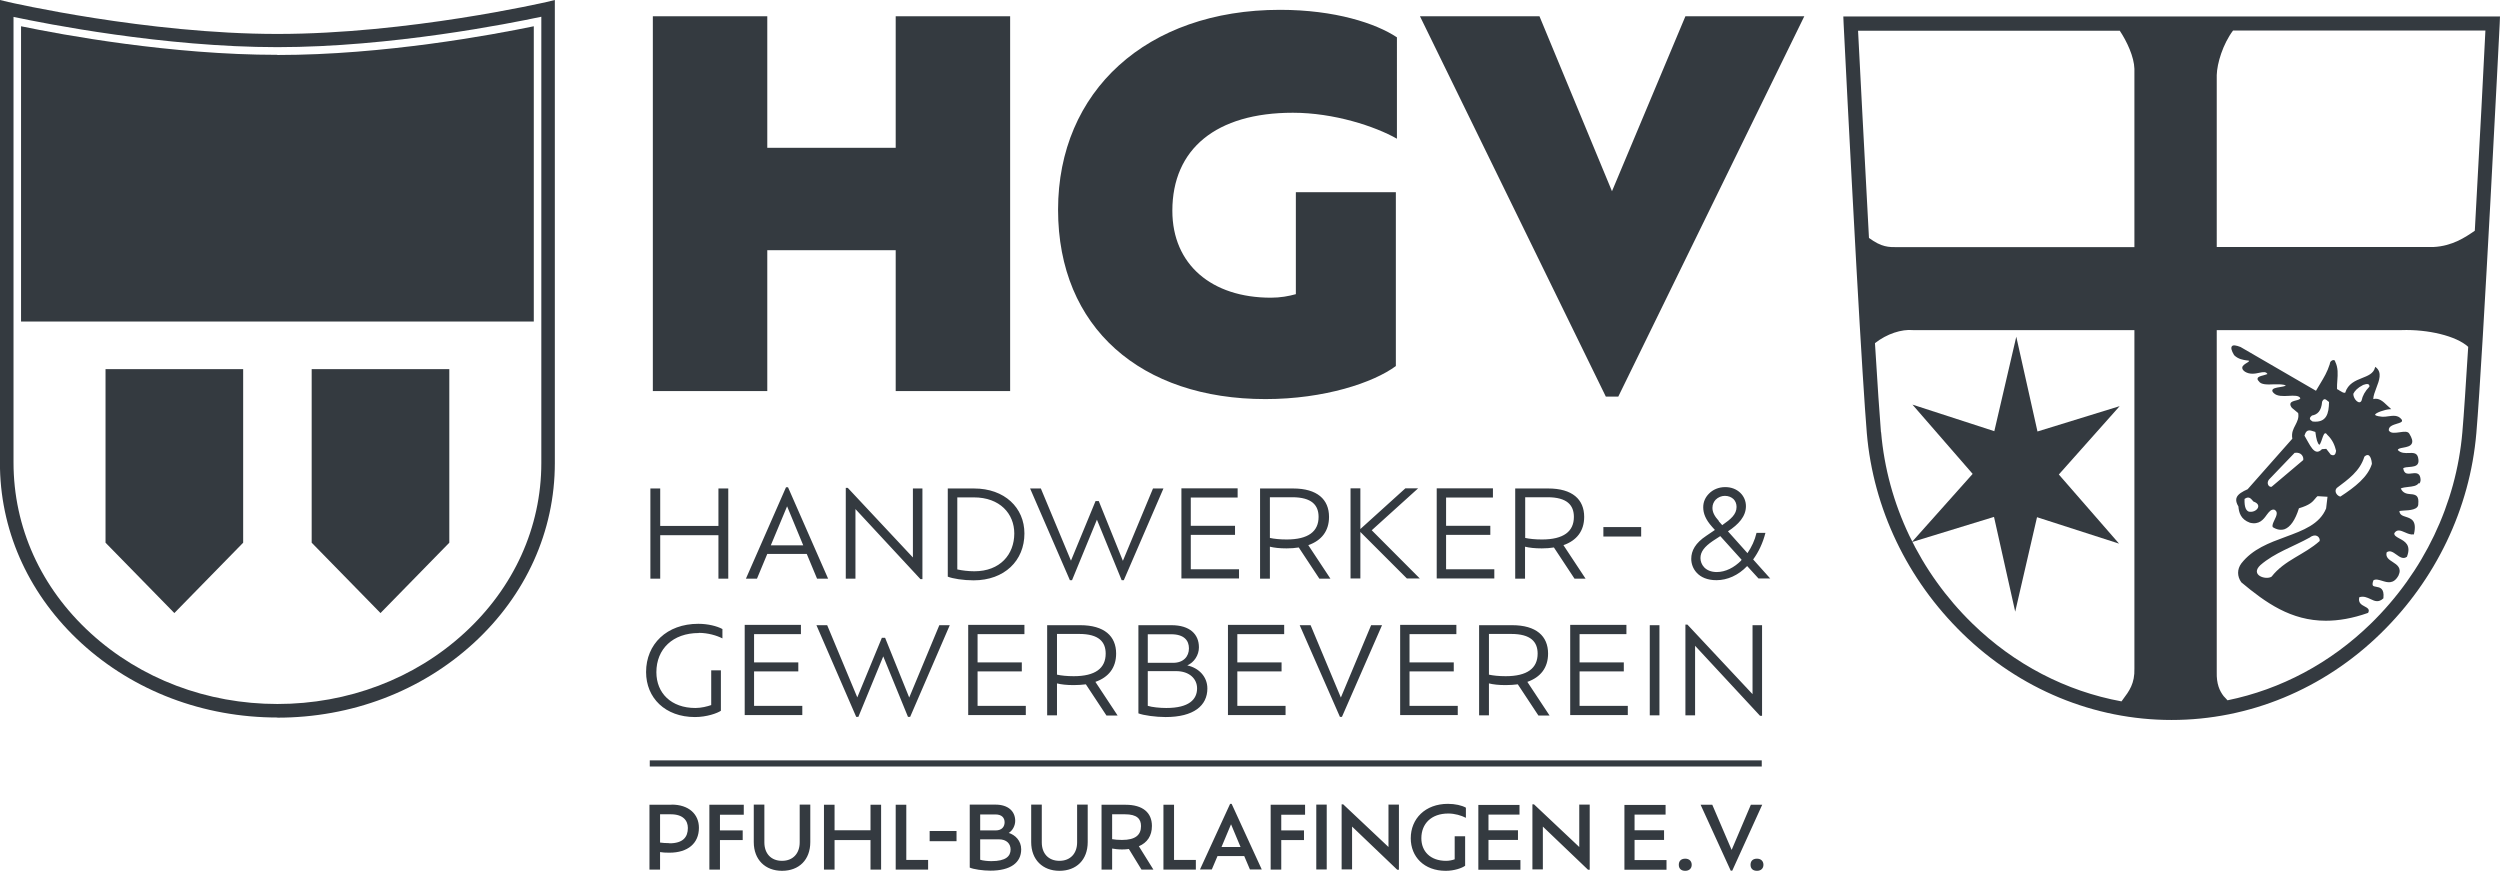 <?xml version="1.0" encoding="UTF-8"?><svg id="logos" xmlns="http://www.w3.org/2000/svg" viewBox="0 0 162.75 56.69"><defs><style>.cls-1{fill:#343a40;}</style></defs><path class="cls-1" d="M58.31,1.06v8.56h-8.36V1.06h-7.45v24.4h7.45v-9.17h8.36v9.17h7.45V1.06h-7.45ZM84.17,7.34c2.67,0,5.34.88,6.77,1.69V2.43c-1.37-.91-4.03-1.79-7.61-1.79-8.69,0-14.45,5.3-14.45,13.01s5.43,12.33,13.5,12.33c3.84,0,7.03-1.07,8.49-2.15v-11.32h-6.51v6.64c-.46.13-1.01.23-1.63.23-3.84,0-6.41-2.15-6.41-5.66,0-4.03,2.86-6.38,7.84-6.38h0ZM109.72,1.06l-4.78,11.39-4.72-11.39h-7.78l12.1,24.76h.81L117.46,1.06h-7.74Z"/><path class="cls-1" d="M45.49,41.2c.6,0,1.17.17,1.54.36v-.61c-.35-.19-.94-.34-1.57-.34-2.05,0-3.4,1.32-3.4,3.14,0,1.69,1.25,2.93,3.18,2.93.77,0,1.46-.25,1.69-.41v-2.63h-.63v2.26c-.26.09-.64.19-1.03.19-1.57,0-2.54-.96-2.54-2.33,0-1.51,1.07-2.55,2.76-2.55h0ZM49.09,45.97v-2.26h2.88v-.59h-2.88v-1.84h3.05v-.6h-3.66v5.87h3.75v-.6h-3.14ZM61.15,40.7l-1.96,4.71-1.57-3.89h-.21l-1.6,3.88-1.96-4.7h-.7l2.59,5.97h.14l1.62-3.94,1.61,3.94h.14l2.58-5.97h-.69ZM63.64,45.97v-2.26h2.88v-.59h-2.88v-1.84h3.05v-.6h-3.66v5.87h3.75v-.6h-3.14ZM72.75,46.57l-1.44-2.18c.86-.3,1.35-.92,1.35-1.84,0-1.14-.77-1.85-2.34-1.85h-2.15v5.87h.64v-2.08c.28.07.63.11,1.09.11.28,0,.55-.02.79-.05l1.34,2.03h.72ZM68.81,43.92v-2.65h1.45c1.28,0,1.72.52,1.72,1.28,0,.95-.67,1.47-2.08,1.47-.45,0-.81-.04-1.09-.1h0ZM77.29,43.32c.45-.2.76-.67.76-1.18,0-.85-.59-1.44-1.79-1.44h-2.15v5.74c.33.13,1.13.24,1.77.24,1.83,0,2.72-.74,2.72-1.86,0-.78-.57-1.34-1.3-1.5h0ZM77.4,42.21c0,.52-.35.94-1.03.94h-1.65v-1.86h1.52c.85,0,1.16.41,1.16.92h0ZM75.93,46.09c-.41,0-.94-.05-1.21-.14v-2.26h1.84c.88,0,1.37.51,1.37,1.12,0,.72-.52,1.28-2,1.28h0ZM80.55,45.97v-2.26h2.88v-.59h-2.88v-1.84h3.05v-.6h-3.66v5.87h3.75v-.6h-3.14ZM89.26,40.7l-1.97,4.71-1.97-4.71h-.71l2.62,5.97h.13l2.61-5.97h-.7ZM91.76,45.97v-2.26h2.88v-.59h-2.88v-1.84h3.05v-.6h-3.66v5.87h3.75v-.6h-3.14ZM100.87,46.57l-1.44-2.18c.86-.3,1.35-.92,1.35-1.84,0-1.14-.77-1.85-2.34-1.85h-2.15v5.87h.64v-2.08c.28.07.63.11,1.09.11.28,0,.55-.02.79-.05l1.34,2.03h.72ZM96.93,43.92v-2.65h1.45c1.28,0,1.72.52,1.72,1.28,0,.95-.67,1.47-2.08,1.47-.45,0-.81-.04-1.09-.1h0ZM102.83,45.97v-2.26h2.88v-.59h-2.88v-1.84h3.05v-.6h-3.66v5.87h3.75v-.6h-3.14ZM107.4,46.57h.63v-5.87h-.63v5.87h0ZM114.09,40.7v4.49l-4.24-4.53h-.13v5.91h.63v-4.53l4.23,4.56h.13v-5.9h-.63Z"/><path class="cls-1" d="M46.77,31.8v2.44h-3.79v-2.44h-.64v5.87h.64v-2.83h3.79v2.83h.64v-5.87h-.64ZM53.19,37.67h.72l-2.61-5.95h-.13l-2.61,5.95h.72l.67-1.61h2.57l.67,1.61h0ZM52.29,35.5h-2.11l1.06-2.54,1.05,2.54h0ZM59.43,31.8v4.49l-4.24-4.53h-.13v5.91h.63v-4.53l4.23,4.56h.13v-5.9h-.63ZM63.41,31.8h-1.71v5.74c.32.13,1.02.24,1.68.24,2.01,0,3.31-1.28,3.31-3.05,0-1.68-1.29-2.93-3.28-2.93h0ZM63.43,37.19c-.38,0-.8-.05-1.11-.12v-4.69h1.08c1.69,0,2.63,1.06,2.63,2.35,0,1.36-.92,2.46-2.6,2.46h0ZM75.06,31.8l-1.96,4.71-1.57-3.89h-.21l-1.6,3.88-1.96-4.7h-.7l2.59,5.97h.14l1.62-3.94,1.61,3.94h.14l2.58-5.97h-.69ZM77.52,37.08v-2.26h2.88v-.59h-2.88v-1.84h3.05v-.6h-3.66v5.87h3.75v-.6h-3.14ZM86.61,37.67l-1.44-2.18c.86-.3,1.35-.92,1.35-1.84,0-1.14-.77-1.85-2.34-1.85h-2.15v5.87h.64v-2.08c.28.07.63.11,1.09.11.28,0,.55-.02.79-.06l1.34,2.03h.72ZM82.67,35.02v-2.65h1.45c1.28,0,1.72.52,1.72,1.28,0,.95-.67,1.47-2.08,1.47-.45,0-.81-.04-1.09-.1h0ZM92.44,37.67l-3.14-3.15,3.02-2.73h-.83l-2.93,2.65v-2.65h-.64v5.87h.64v-3.03l3.03,3.03h.85ZM94.14,37.08v-2.26h2.88v-.59h-2.88v-1.84h3.05v-.6h-3.66v5.87h3.75v-.6h-3.14ZM103.22,37.67l-1.44-2.18c.86-.3,1.35-.92,1.35-1.84,0-1.14-.77-1.85-2.34-1.85h-2.15v5.87h.64v-2.08c.28.07.63.11,1.09.11.28,0,.55-.02.79-.06l1.34,2.03h.72ZM99.29,35.02v-2.65h1.45c1.28,0,1.72.52,1.72,1.28,0,.95-.67,1.47-2.08,1.47-.45,0-.81-.04-1.09-.1h0ZM104.38,34.93h2.46v-.62h-2.46v.62h0ZM115.25,37.67l-1.12-1.25c.35-.48.63-1.06.8-1.73h-.58c-.11.48-.32.92-.59,1.32l-1.27-1.42c.69-.45,1.17-.97,1.17-1.64,0-.33-.13-.64-.37-.87-.23-.22-.56-.37-.98-.37s-.8.16-1.06.43c-.23.23-.37.53-.37.88,0,.4.15.8.58,1.28l.18.2-.56.38c-.71.47-.98.97-.98,1.5,0,.31.11.64.35.9.27.3.7.49,1.29.49.7,0,1.42-.31,2-.92h0s.74.81.74.81h.75ZM111.9,33.92c-.3-.33-.42-.59-.42-.86,0-.22.09-.4.21-.53.16-.16.38-.25.6-.25.24,0,.43.09.56.21.13.13.2.31.2.51,0,.49-.38.8-.91,1.17l-.02.02-.23-.26h0ZM113.36,36.48c-.46.47-1.03.76-1.6.76-.38,0-.65-.13-.82-.31-.16-.17-.24-.39-.24-.6,0-.41.26-.74.8-1.11l.49-.32,1.39,1.54-.03.03h0Z"/><path class="cls-1" d="M18.06,46.71c-4.82,0-9.35-1.72-12.76-4.84C1.98,38.83.1,34.81,0,30.51H0v-.24s0-.08,0-.12V0l.54.13c.09.02,9.03,2.08,17.52,2.08S35.49.15,35.58.13l.54-.13v30.15c0,4.43-1.88,8.6-5.3,11.73-3.41,3.12-7.94,4.84-12.76,4.84ZM.88,29.63v.44s0,.04,0,.04c0,4.22,1.78,8.15,5.02,11.11,3.25,2.97,7.57,4.61,12.16,4.61s8.92-1.64,12.16-4.61c3.24-2.96,5.02-6.9,5.02-11.08v-.08s0-28.97,0-28.97c-2.07.44-9.79,1.98-17.18,1.98S2.95,1.54.88,1.1v28.54Z"/><polygon class="cls-1" points="15.83 35.33 11.35 39.91 6.87 35.33 6.87 29.68 6.87 24.03 11.35 24.03 15.83 24.03 15.83 29.68 15.83 35.33 15.83 35.33"/><polygon class="cls-1" points="20.29 35.33 24.77 39.91 29.25 35.33 29.25 29.68 29.25 24.03 24.77 24.03 20.29 24.03 20.29 29.68 20.29 35.33 20.29 35.33"/><path class="cls-1" d="M18.06,3.57C11.12,3.57,4.07,2.27,1.37,1.71v19.22h33.38V1.71c-2.7.56-9.75,1.87-16.69,1.87h0Z"/><path class="cls-1" d="M43.72,52.39h-1.44v4.22h.69v-1.14c.16.03.35.04.61.04,1.2,0,1.92-.61,1.92-1.62,0-.88-.65-1.51-1.78-1.51h0ZM43.58,54.89c-.26,0-.45-.02-.61-.04v-1.84h.7c.8,0,1.11.41,1.11.89,0,.6-.32,1-1.2,1h0ZM48.42,53.02v-.63h-2.24v4.22h.69v-1.92h1.48v-.63h-1.48v-1.02h1.55ZM50.91,56.69c1.11,0,1.84-.72,1.84-1.87v-2.44h-.69v2.46c0,.71-.43,1.2-1.15,1.2s-1.15-.48-1.15-1.2v-2.46h-.69v2.44c0,1.15.75,1.87,1.84,1.87h0ZM56.67,52.39v1.66h-2.34v-1.66h-.69v4.22h.69v-1.92h2.34v1.92h.69v-4.22h-.69ZM59,55.97v-3.58h-.69v4.22h2.11v-.63h-1.42ZM60.52,54.76h1.75v-.66h-1.75v.66h0ZM65.66,54.23c.25-.15.43-.47.43-.79,0-.63-.46-1.06-1.29-1.06h-1.67v4.1c.24.11.86.2,1.34.2,1.32,0,2.01-.52,2.01-1.39,0-.56-.39-.94-.82-1.07h0ZM65.4,53.53c0,.28-.17.53-.58.53h-1.01v-1.04h.99c.43,0,.6.23.6.51h0ZM64.54,56.06c-.22,0-.55-.03-.73-.09v-1.33h1.22c.51,0,.76.3.76.66,0,.44-.31.76-1.25.76h0ZM68.97,56.69c1.11,0,1.84-.72,1.84-1.87v-2.44h-.69v2.46c0,.71-.43,1.2-1.15,1.2s-1.15-.48-1.15-1.2v-2.46h-.69v2.44c0,1.15.75,1.87,1.84,1.87h0ZM75.08,56.6l-.94-1.51c.54-.23.85-.67.85-1.32,0-.87-.6-1.38-1.71-1.38h-1.57v4.22h.69v-1.37c.17.03.38.06.65.06.16,0,.3-.01.44-.03l.82,1.34h.77ZM73.04,54.68c-.26,0-.47-.02-.64-.05v-1.62h.83c.79,0,1.05.3,1.05.77,0,.58-.37.9-1.23.9h0ZM76.43,55.97v-3.58h-.69v4.22h2.11v-.63h-1.42ZM81.37,56.6h.77l-1.96-4.27h-.1l-1.96,4.27h.77l.37-.87h1.74l.37.87h0ZM80.76,55.14h-1.24l.62-1.48.62,1.48h0ZM84.96,53.02v-.63h-2.24v4.22h.69v-1.92h1.48v-.63h-1.48v-1.02h1.55ZM85.69,56.6h.68v-4.22h-.68v4.22h0ZM90.39,52.39v2.75l-2.95-2.78h-.1v4.24h.68v-2.79l2.94,2.81h.11v-4.24h-.69ZM94.29,52.96c.42,0,.85.13,1.14.28v-.66c-.26-.15-.7-.25-1.17-.25-1.48,0-2.42.97-2.42,2.24,0,1.2.86,2.12,2.28,2.12.55,0,1.06-.18,1.26-.33v-1.92h-.68v1.5c-.16.06-.37.1-.56.1-1.03,0-1.61-.62-1.61-1.47,0-.95.65-1.61,1.75-1.61h0ZM96.9,55.97v-1.29h1.92v-.63h-1.92v-1.02h2.02v-.63h-2.68v4.22h2.74v-.63h-2.08ZM102.81,52.39v2.75l-2.95-2.78h-.1v4.24h.68v-2.79l2.94,2.81h.11v-4.24h-.69ZM106.41,55.97v-1.29h1.92v-.63h-1.92v-1.02h2.02v-.63h-2.68v4.22h2.74v-.63h-2.08ZM109.71,56.69c.25,0,.42-.15.42-.39s-.16-.4-.42-.4-.42.14-.42.4.17.39.42.39h0ZM113.98,52.39l-1.25,2.94-1.26-2.94h-.76l1.96,4.29h.1l1.95-4.29h-.74ZM114.38,56.69c.25,0,.42-.15.42-.39s-.16-.4-.42-.4-.42.14-.42.4.17.39.42.39h0Z"/><rect class="cls-1" x="42.3" y="49.5" width="72.39" height=".4"/><path class="cls-1" d="M157.51,31.47c.07-.1.09-.22.05-.39-.07-.32-.33-.29-.56-.26-.16.02-.32.04-.42-.05-.07-.06-.11-.15-.13-.29.1-.06.25-.07.4-.08.22-.02.44-.04.54-.19.07-.1.07-.25.02-.45-.08-.29-.33-.28-.59-.27-.24.01-.52.02-.72-.19,0-.09.14-.12.36-.16.22-.04.47-.09.55-.27.07-.15.01-.35-.16-.63-.1-.18-.36-.14-.63-.1-.29.04-.59.09-.71-.12-.03-.27.29-.36.54-.44.17-.05.3-.09.32-.17.01-.04,0-.08-.04-.12-.23-.28-.54-.23-.85-.19-.13.02-.27.04-.4.03-.45-.04-.46-.12-.46-.13,0-.12.63-.34.96-.36h.09s-.07-.07-.07-.07c-.07-.06-.13-.12-.2-.18-.26-.25-.53-.51-.9-.41,0-.21.1-.46.2-.73.19-.49.38-1-.02-1.33l-.05-.04-.02.06c-.1.38-.46.52-.84.67-.43.17-.92.37-1.1.96-.11.02-.23-.06-.36-.14-.05-.04-.11-.07-.17-.1,0-.19,0-.38.02-.56.03-.41.06-.83-.14-1.23,0-.06-.05-.1-.11-.1h0c-.09,0-.23.08-.24.26-.17.53-.38.87-.62,1.27-.09.15-.18.3-.28.47l-4.91-2.85c-.31-.12-.49-.14-.56-.05-.08.09-.04.28.14.58h0c.27.27.61.31.81.34.07,0,.15.02.17.03,0,0,0,.01-.03.05-.02.02-.05.03-.07.05-.18.11-.35.21-.35.35,0,.09.05.17.18.26.31.19.65.13.92.07.28-.06.45-.08.54.08-.07.03-.16.05-.25.08-.19.05-.36.09-.39.2-.02.06.01.12.08.19.14.23.56.22.97.2.32,0,.65-.02.79.09-.1.04-.25.07-.39.09-.25.04-.46.08-.49.2-.02.06.02.12.09.19.22.22.61.2.98.18.34-.02.66-.03.75.15-.01.08-.16.12-.29.15-.15.04-.31.08-.35.19-.03.08,0,.17.09.29l.41.34c.06.32-.06.54-.18.78-.13.25-.27.5-.2.89l-2.91,3.29c-.31.14-.65.31-.73.58-.04.16,0,.33.13.54.03.38.14.84.75,1.06.6.15.88-.21,1.09-.51.16-.21.29-.38.5-.34.25.13.16.37,0,.69-.08.17-.15.32-.11.43h0s.01.02.01.02c.27.17.53.21.77.13.37-.14.69-.59.93-1.36.71-.21.89-.42,1.06-.63.05-.06.09-.11.15-.16l.65.04-.09.76c-.42,1.03-1.5,1.43-2.64,1.85-1.06.39-2.15.79-2.88,1.73-.28.38-.28.84,0,1.23,1.59,1.33,3.23,2.5,5.5,2.5.83,0,1.73-.15,2.75-.51h.01s0-.02,0-.02c.12-.21-.06-.31-.23-.4-.21-.11-.44-.24-.35-.6.29-.09.51.02.73.12.27.13.52.25.84-.05h0s0-.02,0-.02c.07-.64-.24-.69-.47-.73-.1-.02-.19-.03-.22-.09-.03-.06-.02-.17.04-.33.15-.1.35-.03.56.03.35.11.75.24,1.07-.34.23-.49-.09-.7-.37-.88-.25-.16-.48-.31-.4-.63.21-.16.42-.01.63.14.22.16.45.33.7.14h0s0-.02,0-.02c.28-.74-.15-.98-.49-1.16-.22-.12-.36-.2-.34-.35.18-.28.42-.17.7-.05.18.08.37.16.55.13h.03s0-.03,0-.03c.2-.87-.18-1-.52-1.11-.22-.07-.41-.13-.43-.38h0s.16-.03.26-.03c.4-.02.99-.05.97-.44.02-.23,0-.38-.08-.48-.1-.12-.26-.14-.42-.15-.24-.02-.49-.05-.64-.37.13-.06.31-.08.49-.1.27-.03.55-.06.67-.24ZM146.44,33.32c-.21-.05-.34-.27-.32-.84.31-.22.43.01.58.17.64.22.17.74-.26.66ZM151.01,35.22c-1,.9-2.28,1.23-3.13,2.32-.37.24-1.42-.1-.73-.75.93-.81,2.14-1.2,3.22-1.8.38-.3.69-.03.64.24ZM153.84,25.06c.27-.1.42-.08.41.11-.29.3-.45.6-.51.9-.13.32-.54-.07-.54-.43.09-.19.27-.39.64-.58ZM150.51,27.05c.34-.06.61-.27.66-.9.15-.33.3-.07.45.02-.01.75-.16,1.37-1.07,1.27-.13-.09-.3-.18-.04-.39ZM149.94,29.95l-2.06,1.74c-.2.04-.35-.25-.17-.47l1.67-1.74c.46-.07.6.28.56.47ZM151.72,29.58l-.28-.36-.28.02c-.5.53-.8-.33-1.14-.88.15-.52.44-.31.71-.24.06.48.14.75.26.84.19-.18.26-1.04.51-.66.37.35.49.7.58,1.05-.03.21-.1.37-.36.24ZM152.38,32.33c-.22-.02-.46-.33-.26-.56.74-.56,1.51-1.09,1.8-2.04.37-.35.48.24.49.47-.26.85-1.09,1.5-2.04,2.12Z"/><polygon class="cls-1" points="131.19 39.82 129.81 33.65 124.46 35.29 128.42 30.85 124.5 26.34 129.83 28.07 131.26 21.92 132.64 28.09 137.99 26.44 134.03 30.89 137.95 35.39 132.61 33.67 131.19 39.82 131.19 39.82"/><path class="cls-1" d="M120,1.07l.02.48c0,.08.42,8.37.83,15.79.31,5.53.54,9.18.68,10.86.42,4.9,2.63,9.53,6.23,13.04,3.72,3.63,8.56,5.63,13.61,5.63s9.89-2,13.61-5.63c3.59-3.5,5.81-8.13,6.23-13.04.43-5,1.51-26.44,1.52-26.65l.02-.48h-42.75ZM137.99,1.99c.47.7.94,1.71.96,2.49v11.61h-15.42c-.58,0-1.03.01-1.86-.6-.32-5.85-.62-11.79-.71-13.49h17.03ZM122.45,28.13c-.09-1.09-.22-3.03-.39-5.79.77-.61,1.74-.92,2.47-.85h14.42v22.02c.03.99-.34,1.48-.76,2.04-.03.04-.06.08-.08.11-3.6-.66-6.97-2.4-9.7-5.06-3.44-3.35-5.55-7.78-5.95-12.46ZM154.35,40.59c-2.64,2.58-5.87,4.29-9.34,5-.03-.04-.07-.08-.1-.11-.05-.06-.1-.11-.15-.16-.27-.35-.47-.8-.45-1.56v-22.27h12.03c1.72-.06,3.57.38,4.34,1.09-.15,2.41-.28,4.41-.38,5.55-.4,4.68-2.52,9.11-5.95,12.46ZM161.11,15.02c-.62.43-1.47,1-2.69,1.06h-14.11V4.89c.02-.77.4-2.02,1.06-2.9h16.43c-.08,1.65-.37,7.31-.69,13.03Z"/></svg>